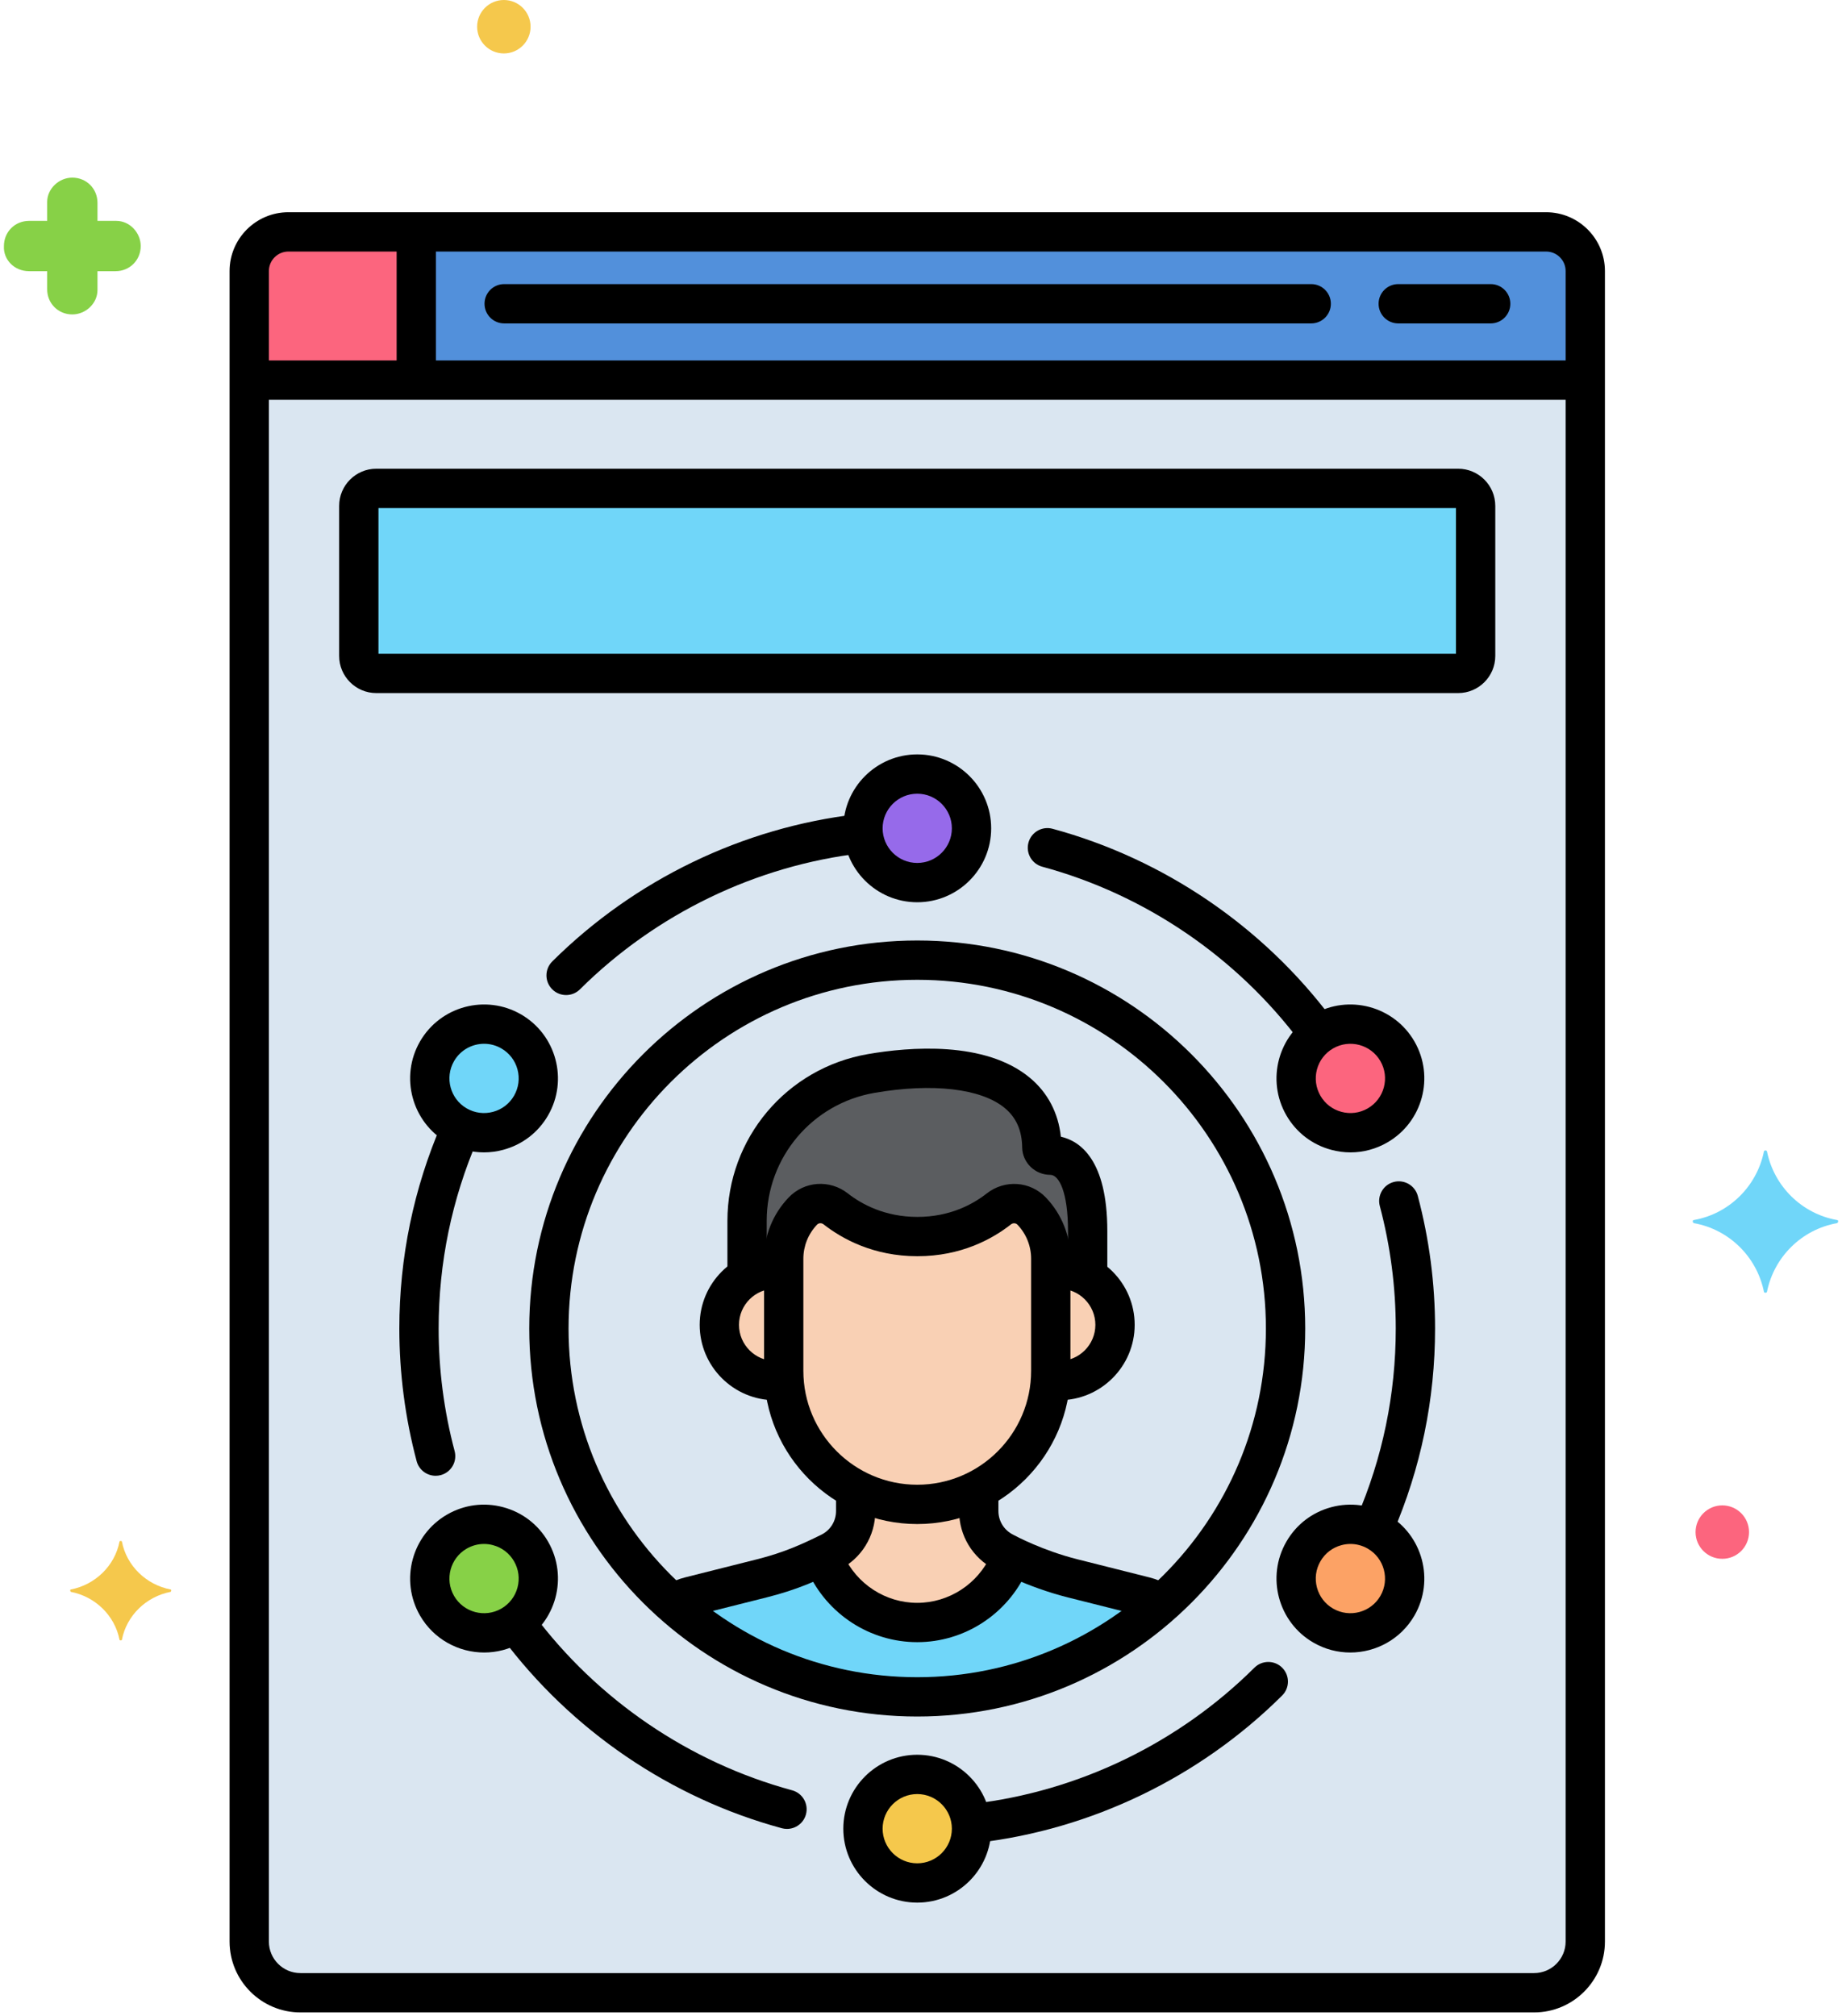 <svg xmlns="http://www.w3.org/2000/svg" width="74" height="81" viewBox="0 0 74 81" fill="none"><path d="M63.687 77.996V10.888C63.687 10.023 62.978 9.315 62.113 9.315H11.585C10.72 9.315 10.012 10.023 10.012 10.888V77.995C10.012 79.131 10.933 80.052 12.068 80.052H61.63C62.766 80.052 63.687 79.131 63.687 77.996Z" fill="#DAE6F1"></path><path d="M41.447 48.653C41.096 48.285 40.526 48.251 40.126 48.565C39.494 49.061 38.4 49.675 36.855 49.675C35.306 49.675 34.206 49.058 33.571 48.562C33.172 48.249 32.603 48.284 32.253 48.651L32.251 48.653C31.759 49.169 31.484 49.855 31.484 50.567V55.069C31.484 58.02 33.898 60.434 36.849 60.434C39.799 60.434 42.213 58.02 42.213 55.069V50.567C42.213 49.854 41.939 49.169 41.447 48.653Z" fill="#F9D0B4"></path><path d="M36.848 68.165C40.614 68.165 44.05 66.756 46.662 64.439C46.461 64.302 46.237 64.196 45.992 64.134L43.088 63.403C41.548 63.016 40.338 62.352 40.354 62.36C39.721 62.048 39.32 61.403 39.32 60.698V59.825C38.579 60.212 37.739 60.433 36.849 60.433C35.959 60.433 35.118 60.212 34.377 59.825V60.698C34.377 61.403 33.977 62.048 33.344 62.36C32.489 62.781 31.742 63.118 30.61 63.403L27.705 64.134C27.46 64.196 27.236 64.302 27.035 64.439C29.647 66.756 33.082 68.165 36.848 68.165Z" fill="#70D6F9"></path><path d="M15.117 27.053H58.578C58.966 27.053 59.281 26.738 59.281 26.35V20.322C59.281 19.933 58.966 19.619 58.578 19.619H15.117C14.729 19.619 14.414 19.933 14.414 20.322V26.35C14.414 26.738 14.729 27.053 15.117 27.053Z" fill="#70D6F9"></path><path d="M42.557 50.98C42.44 50.98 42.325 50.99 42.213 51.008V55.069C42.213 55.19 42.207 55.309 42.199 55.428C42.316 55.447 42.435 55.46 42.557 55.46C43.794 55.46 44.797 54.457 44.797 53.22C44.797 51.983 43.794 50.98 42.557 50.98Z" fill="#F9D0B4"></path><path d="M31.482 55.069C31.482 54.513 31.482 52.113 31.482 51.008C31.37 50.991 31.255 50.981 31.138 50.981C29.901 50.981 28.898 51.984 28.898 53.221C28.898 54.458 29.901 55.46 31.138 55.46C31.26 55.46 31.379 55.448 31.496 55.429C31.488 55.31 31.482 55.19 31.482 55.069Z" fill="#F9D0B4"></path><path d="M42.192 46.405C42.012 46.405 41.857 46.266 41.854 46.087C41.813 43.097 38.399 42.536 35 43.123C32.118 43.62 30.012 46.12 30.012 49.044V51.287C30.343 51.093 30.728 50.981 31.139 50.981C31.256 50.981 31.371 50.99 31.483 51.008V50.567C31.483 49.854 31.758 49.169 32.25 48.653L32.252 48.651C32.602 48.284 33.171 48.249 33.57 48.561C34.205 49.058 35.305 49.675 36.854 49.675C38.399 49.675 39.493 49.061 40.125 48.565C40.525 48.251 41.095 48.285 41.446 48.653C41.938 49.169 42.212 49.854 42.212 50.567V51.007C42.325 50.99 42.439 50.98 42.556 50.98C42.973 50.98 43.362 51.096 43.696 51.294C43.696 50.668 43.696 50.025 43.696 49.453C43.696 46.776 42.729 46.405 42.192 46.405Z" fill="#5B5D60"></path><path d="M33.344 62.36C33.245 62.409 33.148 62.456 33.051 62.503C33.613 64.058 35.107 65.178 36.849 65.178C38.591 65.178 40.083 64.061 40.647 62.508C40.456 62.416 40.35 62.357 40.354 62.36C39.721 62.048 39.321 61.403 39.321 60.698V59.825C38.58 60.212 37.739 60.433 36.849 60.433C35.959 60.433 35.119 60.212 34.378 59.825V60.698C34.378 61.403 33.977 62.048 33.344 62.36Z" fill="#F9D0B4"></path><path d="M36.849 35.455C38.053 35.455 39.029 34.479 39.029 33.275C39.029 32.071 38.053 31.094 36.849 31.094C35.644 31.094 34.668 32.071 34.668 33.275C34.668 34.479 35.644 35.455 36.849 35.455Z" fill="#966AEA"></path><path d="M36.849 75.642C38.053 75.642 39.029 74.665 39.029 73.461C39.029 72.257 38.053 71.281 36.849 71.281C35.644 71.281 34.668 72.257 34.668 73.461C34.668 74.665 35.644 75.642 36.849 75.642Z" fill="#F5C84C"></path><path d="M19.446 45.502C20.65 45.502 21.627 44.526 21.627 43.321C21.627 42.117 20.65 41.141 19.446 41.141C18.242 41.141 17.266 42.117 17.266 43.321C17.266 44.526 18.242 45.502 19.446 45.502Z" fill="#70D6F9"></path><path d="M54.251 65.595C55.455 65.595 56.431 64.619 56.431 63.414C56.431 62.21 55.455 61.234 54.251 61.234C53.047 61.234 52.07 62.21 52.07 63.414C52.07 64.619 53.047 65.595 54.251 65.595Z" fill="#FCA265"></path><path d="M19.446 65.595C20.65 65.595 21.627 64.619 21.627 63.414C21.627 62.21 20.65 61.234 19.446 61.234C18.242 61.234 17.266 62.21 17.266 63.414C17.266 64.619 18.242 65.595 19.446 65.595Z" fill="#87D147"></path><path d="M54.251 45.502C55.455 45.502 56.431 44.526 56.431 43.321C56.431 42.117 55.455 41.141 54.251 41.141C53.047 41.141 52.07 42.117 52.07 43.321C52.07 44.526 53.047 45.502 54.251 45.502Z" fill="#FC657E"></path><path d="M63.687 15.269V10.888C63.687 10.023 62.978 9.315 62.113 9.315H11.585C10.72 9.315 10.012 10.023 10.012 10.888V15.269L63.687 15.269Z" fill="#5290DB"></path><path d="M16.722 9.315H11.585C10.72 9.315 10.012 10.023 10.012 10.888V15.269H16.722V9.315Z" fill="#FC657E"></path><path d="M6.855 63.852C5.876 63.663 5.086 62.905 4.897 61.926C4.897 61.894 4.802 61.894 4.802 61.926C4.612 62.905 3.823 63.663 2.844 63.852C2.812 63.852 2.812 63.915 2.844 63.947C3.823 64.136 4.612 64.894 4.802 65.873C4.802 65.905 4.897 65.905 4.897 65.873C5.086 64.894 5.876 64.136 6.855 63.947C6.886 63.915 6.886 63.852 6.855 63.852Z" fill="#F5C84C"></path><path d="M1.168 10.894H1.895V11.621C1.895 12.189 2.337 12.631 2.905 12.631C3.442 12.631 3.916 12.189 3.916 11.652V11.621V10.894H4.642C5.21 10.894 5.653 10.452 5.653 9.884C5.653 9.347 5.21 8.873 4.674 8.873H4.642H3.916V8.147C3.916 7.579 3.474 7.136 2.905 7.136C2.368 7.136 1.895 7.579 1.895 8.115V8.147V8.873H1.168C0.6 8.873 0.158 9.315 0.158 9.884C0.126 10.421 0.568 10.894 1.168 10.894C1.137 10.894 1.137 10.894 1.168 10.894Z" fill="#87D147"></path><path d="M69.191 62.62C69.784 62.62 70.265 62.14 70.265 61.547C70.265 60.954 69.784 60.473 69.191 60.473C68.598 60.473 68.117 60.954 68.117 61.547C68.117 62.14 68.598 62.62 69.191 62.62Z" fill="#FC657E"></path><path d="M20.242 2.147C20.835 2.147 21.315 1.666 21.315 1.073C21.315 0.48 20.835 -0 20.242 -0C19.649 -0 19.168 0.48 19.168 1.073C19.168 1.666 19.649 2.147 20.242 2.147Z" fill="#F5C84C"></path><path d="M68.051 49.01C69.472 48.757 70.578 47.652 70.862 46.263C70.862 46.2 70.988 46.2 70.988 46.263C71.272 47.652 72.378 48.757 73.799 49.01C73.862 49.01 73.862 49.105 73.799 49.136C72.378 49.389 71.272 50.494 70.988 51.884C70.988 51.947 70.862 51.947 70.862 51.884C70.578 50.494 69.472 49.389 68.051 49.136C67.988 49.105 67.988 49.01 68.051 49.01Z" fill="#70D6F9"></path><path d="M59.887 12.992H56.172C55.736 12.992 55.383 12.638 55.383 12.202C55.383 11.766 55.736 11.413 56.172 11.413H59.887C60.323 11.413 60.676 11.766 60.676 12.202C60.676 12.638 60.323 12.992 59.887 12.992Z" fill="black"></path><path d="M52.677 12.992H20.254C19.818 12.992 19.465 12.638 19.465 12.202C19.465 11.766 19.818 11.413 20.254 11.413H52.677C53.113 11.413 53.466 11.766 53.466 12.202C53.466 12.638 53.113 12.992 52.677 12.992Z" fill="black"></path><path d="M63.375 16.059H10.274C9.838 16.059 9.484 15.705 9.484 15.269C9.484 14.833 9.838 14.48 10.274 14.48H63.375C63.811 14.48 64.165 14.833 64.165 15.269C64.165 15.705 63.811 16.059 63.375 16.059Z" fill="black"></path><path d="M16.723 15.803C16.287 15.803 15.934 15.45 15.934 15.014V9.612C15.934 9.176 16.287 8.823 16.723 8.823C17.159 8.823 17.512 9.176 17.512 9.612V15.014C17.512 15.45 17.159 15.803 16.723 15.803Z" fill="black"></path><path d="M61.63 80.842H12.069C10.499 80.842 9.223 79.565 9.223 77.996V10.889C9.223 9.586 10.282 8.526 11.585 8.526H62.114C63.416 8.526 64.476 9.586 64.476 10.889V77.996C64.476 79.565 63.2 80.842 61.63 80.842ZM11.585 10.105C11.153 10.105 10.802 10.457 10.802 10.889V77.996C10.802 78.694 11.37 79.262 12.069 79.262H61.63C62.329 79.262 62.897 78.694 62.897 77.996V10.889C62.897 10.456 62.546 10.105 62.114 10.105H11.585Z" fill="black"></path><path d="M36.849 61.223C33.456 61.223 30.695 58.462 30.695 55.069V50.567C30.695 49.647 31.045 48.774 31.68 48.108C32.312 47.444 33.334 47.373 34.059 47.94C34.609 48.371 35.542 48.885 36.855 48.885C38.165 48.885 39.092 48.373 39.639 47.944C40.364 47.375 41.387 47.445 42.019 48.108C42.653 48.773 43.003 49.647 43.003 50.567V55.069C43.003 58.462 40.242 61.223 36.849 61.223ZM32.959 49.139C32.909 49.139 32.86 49.158 32.824 49.196C32.469 49.568 32.274 50.055 32.274 50.567V55.069C32.274 57.591 34.327 59.644 36.849 59.644C39.372 59.644 41.424 57.591 41.424 55.069V50.567C41.424 50.055 41.229 49.568 40.876 49.198C40.808 49.127 40.695 49.121 40.613 49.186C39.871 49.769 38.616 50.464 36.855 50.464C35.092 50.464 33.832 49.767 33.085 49.183C33.047 49.153 33.002 49.139 32.959 49.139Z" fill="black"></path><path d="M36.849 68.955C28.254 68.955 21.262 61.962 21.262 53.368C21.262 44.773 28.254 37.781 36.849 37.781C45.443 37.781 52.435 44.773 52.435 53.368C52.435 61.962 45.443 68.955 36.849 68.955ZM36.849 39.36C29.125 39.36 22.841 45.644 22.841 53.368C22.841 61.092 29.125 67.376 36.849 67.376C44.572 67.376 50.856 61.092 50.856 53.368C50.856 45.644 44.572 39.36 36.849 39.36Z" fill="black"></path><path d="M52.894 42.208C52.653 42.208 52.416 42.098 52.261 41.891C49.691 38.448 46.001 35.936 41.872 34.817C41.451 34.703 41.203 34.27 41.317 33.849C41.431 33.428 41.864 33.179 42.285 33.293C46.753 34.504 50.746 37.222 53.526 40.946C53.787 41.295 53.715 41.79 53.366 42.051C53.224 42.157 53.058 42.208 52.894 42.208Z" fill="black"></path><path d="M55.223 62.081C55.118 62.081 55.012 62.061 54.91 62.017C54.51 61.843 54.325 61.378 54.499 60.978C55.544 58.565 56.073 56.005 56.073 53.368C56.073 51.704 55.857 50.049 55.432 48.448C55.321 48.026 55.571 47.594 55.992 47.482C56.413 47.37 56.846 47.621 56.958 48.042C57.419 49.776 57.652 51.567 57.652 53.367C57.652 56.221 57.079 58.993 55.948 61.605C55.819 61.903 55.528 62.081 55.223 62.081Z" fill="black"></path><path d="M39.171 74.033C38.776 74.033 38.435 73.737 38.388 73.335C38.338 72.902 38.648 72.51 39.081 72.46C43.327 71.966 47.345 70.025 50.395 66.993C50.705 66.685 51.205 66.687 51.512 66.996C51.819 67.305 51.818 67.805 51.508 68.112C48.208 71.393 43.86 73.494 39.264 74.028C39.233 74.032 39.202 74.033 39.171 74.033Z" fill="black"></path><path d="M31.616 73.47C31.548 73.47 31.479 73.462 31.41 73.443C26.941 72.233 22.949 69.514 20.169 65.79C19.908 65.441 19.98 64.946 20.329 64.685C20.678 64.425 21.173 64.496 21.434 64.846C24.004 68.288 27.694 70.8 31.823 71.919C32.243 72.033 32.492 72.466 32.378 72.887C32.283 73.239 31.964 73.47 31.616 73.47Z" fill="black"></path><path d="M17.501 59.284C17.151 59.284 16.832 59.051 16.738 58.697C16.277 56.962 16.043 55.169 16.043 53.368C16.043 50.513 16.617 47.74 17.748 45.127C17.922 44.727 18.386 44.543 18.787 44.717C19.187 44.89 19.371 45.355 19.197 45.755C18.152 48.169 17.622 50.73 17.622 53.368C17.622 55.033 17.838 56.69 18.264 58.292C18.376 58.714 18.125 59.146 17.704 59.258C17.636 59.276 17.568 59.284 17.501 59.284Z" fill="black"></path><path d="M22.743 39.973C22.54 39.973 22.337 39.895 22.183 39.74C21.875 39.431 21.877 38.931 22.186 38.623C25.486 35.343 29.835 33.242 34.431 32.708C34.862 32.657 35.256 32.968 35.306 33.401C35.357 33.834 35.047 34.226 34.613 34.276C30.367 34.77 26.349 36.712 23.299 39.743C23.145 39.896 22.944 39.973 22.743 39.973Z" fill="black"></path><path d="M27.157 65.151C26.887 65.151 26.624 65.012 26.477 64.762C26.255 64.387 26.38 63.903 26.756 63.681C26.996 63.54 27.25 63.435 27.512 63.369L30.416 62.638C31.507 62.363 32.229 62.029 32.994 61.652C33.36 61.472 33.587 61.106 33.587 60.698V60.105C33.587 59.669 33.94 59.315 34.376 59.315C34.812 59.315 35.166 59.669 35.166 60.105V60.698C35.166 61.712 34.601 62.62 33.692 63.068C32.844 63.486 32.043 63.857 30.801 64.169L27.897 64.9C27.781 64.93 27.667 64.977 27.558 65.042C27.432 65.115 27.294 65.151 27.157 65.151Z" fill="black"></path><path d="M46.571 65.17C46.43 65.17 46.288 65.133 46.159 65.054C46.044 64.983 45.923 64.931 45.8 64.9L42.895 64.169C42.054 63.957 41.31 63.668 40.835 63.462C40.42 63.283 40.139 63.162 39.949 63.04C39.073 62.582 38.531 61.691 38.531 60.698V60.105C38.531 59.669 38.885 59.315 39.321 59.315C39.757 59.315 40.11 59.669 40.11 60.105V60.698C40.11 61.106 40.338 61.471 40.704 61.652C40.716 61.658 40.728 61.665 40.74 61.671C40.805 61.706 41.896 62.289 43.281 62.638L46.185 63.369C46.463 63.439 46.732 63.553 46.985 63.708C47.356 63.935 47.473 64.421 47.245 64.793C47.096 65.036 46.837 65.17 46.571 65.17Z" fill="black"></path><path d="M58.579 27.842H15.117C14.294 27.842 13.625 27.172 13.625 26.35V20.322C13.625 19.499 14.294 18.829 15.117 18.829H58.579C59.401 18.829 60.071 19.499 60.071 20.322V26.35C60.071 27.173 59.401 27.842 58.579 27.842ZM15.204 26.263H58.491V20.408H15.204V26.263Z" fill="black"></path><path d="M42.555 56.249C42.119 56.249 41.766 55.896 41.766 55.46C41.766 55.024 42.119 54.671 42.555 54.671C43.355 54.671 44.005 54.02 44.005 53.221C44.005 52.421 43.355 51.77 42.555 51.77C42.119 51.77 41.766 51.417 41.766 50.981C41.766 50.545 42.119 50.191 42.555 50.191C44.225 50.191 45.584 51.55 45.584 53.221C45.584 54.891 44.225 56.249 42.555 56.249Z" fill="black"></path><path d="M31.138 56.249C29.468 56.249 28.109 54.891 28.109 53.221C28.109 51.55 29.468 50.191 31.138 50.191C31.575 50.191 31.928 50.545 31.928 50.981C31.928 51.417 31.575 51.77 31.138 51.77C30.339 51.77 29.688 52.421 29.688 53.221C29.688 54.02 30.339 54.671 31.138 54.671C31.575 54.671 31.928 55.024 31.928 55.46C31.928 55.896 31.575 56.249 31.138 56.249Z" fill="black"></path><path d="M30.012 51.881C29.576 51.881 29.223 51.528 29.223 51.092V49.045C29.223 45.727 31.596 42.91 34.866 42.345C36.524 42.059 39.574 41.801 41.375 43.297C42.089 43.891 42.515 44.703 42.619 45.663C43.389 45.837 44.485 46.589 44.485 49.453V50.981C44.485 51.417 44.132 51.77 43.696 51.77C43.26 51.77 42.906 51.417 42.906 50.981V49.453C42.906 47.893 42.548 47.195 42.192 47.195C41.579 47.195 41.074 46.703 41.065 46.097C41.056 45.413 40.827 44.895 40.366 44.512C39.421 43.727 37.465 43.499 35.135 43.901C32.624 44.334 30.801 46.498 30.801 49.045V51.092C30.802 51.528 30.448 51.881 30.012 51.881Z" fill="black"></path><path d="M36.849 65.968C34.954 65.968 33.226 64.846 32.445 63.11C32.266 62.713 32.443 62.245 32.841 62.066C33.238 61.888 33.706 62.065 33.884 62.462C34.411 63.633 35.574 64.389 36.848 64.389C38.119 64.389 39.282 63.635 39.809 62.468C39.989 62.071 40.457 61.895 40.854 62.075C41.252 62.254 41.428 62.722 41.248 63.12C40.466 64.85 38.739 65.968 36.849 65.968Z" fill="black"></path><path d="M36.849 36.245C35.211 36.245 33.879 34.913 33.879 33.275C33.879 31.637 35.211 30.305 36.849 30.305C38.487 30.305 39.819 31.637 39.819 33.275C39.819 34.913 38.487 36.245 36.849 36.245ZM36.849 31.884C36.082 31.884 35.458 32.508 35.458 33.275C35.458 34.042 36.082 34.666 36.849 34.666C37.616 34.666 38.24 34.042 38.24 33.275C38.24 32.508 37.616 31.884 36.849 31.884Z" fill="black"></path><path d="M36.849 76.431C35.211 76.431 33.879 75.099 33.879 73.461C33.879 71.823 35.211 70.491 36.849 70.491C38.487 70.491 39.819 71.823 39.819 73.461C39.819 75.099 38.487 76.431 36.849 76.431ZM36.849 72.07C36.082 72.07 35.458 72.694 35.458 73.461C35.458 74.228 36.082 74.852 36.849 74.852C37.616 74.852 38.24 74.228 38.24 73.461C38.24 72.694 37.616 72.07 36.849 72.07Z" fill="black"></path><path d="M19.441 46.293C18.927 46.293 18.419 46.158 17.961 45.894C16.543 45.075 16.055 43.255 16.874 41.836C17.693 40.418 19.512 39.93 20.931 40.749C22.349 41.568 22.837 43.388 22.018 44.807C21.622 45.494 20.981 45.985 20.215 46.19C19.959 46.259 19.699 46.293 19.441 46.293ZM19.448 41.93C18.967 41.93 18.499 42.18 18.241 42.626C17.858 43.29 18.086 44.143 18.75 44.526C19.072 44.712 19.447 44.761 19.806 44.665C20.165 44.569 20.465 44.339 20.651 44.017C20.837 43.695 20.886 43.32 20.79 42.961C20.694 42.602 20.463 42.303 20.142 42.117C19.923 41.99 19.684 41.93 19.448 41.93Z" fill="black"></path><path d="M54.246 66.384C53.742 66.384 53.232 66.256 52.766 65.987C51.347 65.168 50.86 63.348 51.679 61.93C52.075 61.242 52.716 60.751 53.482 60.546C54.249 60.341 55.049 60.446 55.736 60.842C57.154 61.661 57.642 63.481 56.823 64.9C56.273 65.851 55.273 66.384 54.246 66.384ZM54.253 62.023C54.132 62.023 54.011 62.039 53.891 62.071C53.532 62.167 53.232 62.397 53.046 62.719C52.86 63.041 52.811 63.416 52.907 63.775C53.003 64.133 53.233 64.433 53.555 64.619C54.22 65.003 55.072 64.774 55.456 64.11C55.839 63.446 55.611 62.593 54.947 62.21C54.732 62.086 54.494 62.023 54.253 62.023Z" fill="black"></path><path d="M19.451 66.384C18.424 66.384 17.423 65.851 16.874 64.9C16.055 63.481 16.543 61.661 17.961 60.842C18.648 60.445 19.448 60.34 20.215 60.546C20.981 60.751 21.621 61.242 22.018 61.929C22.837 63.348 22.349 65.168 20.931 65.987C20.465 66.256 19.954 66.384 19.451 66.384ZM19.444 62.023C19.203 62.023 18.965 62.086 18.75 62.21C18.086 62.593 17.858 63.446 18.241 64.11C18.625 64.775 19.477 65.002 20.142 64.619C20.463 64.433 20.694 64.133 20.79 63.774C20.886 63.415 20.836 63.04 20.651 62.719C20.465 62.397 20.165 62.167 19.806 62.071C19.686 62.038 19.564 62.023 19.444 62.023Z" fill="black"></path><path d="M54.256 46.293C53.998 46.293 53.738 46.259 53.482 46.19C52.716 45.985 52.075 45.493 51.679 44.806C50.86 43.388 51.347 41.568 52.766 40.749C54.184 39.93 56.004 40.418 56.823 41.836C57.642 43.255 57.154 45.074 55.736 45.893C55.278 46.158 54.77 46.293 54.256 46.293ZM53.555 42.117C53.234 42.302 53.003 42.602 52.907 42.961C52.811 43.321 52.861 43.695 53.046 44.017C53.232 44.339 53.532 44.569 53.891 44.665C54.251 44.762 54.625 44.712 54.947 44.526C55.611 44.143 55.84 43.29 55.456 42.626C55.072 41.961 54.219 41.733 53.555 42.117Z" fill="black"></path></svg>